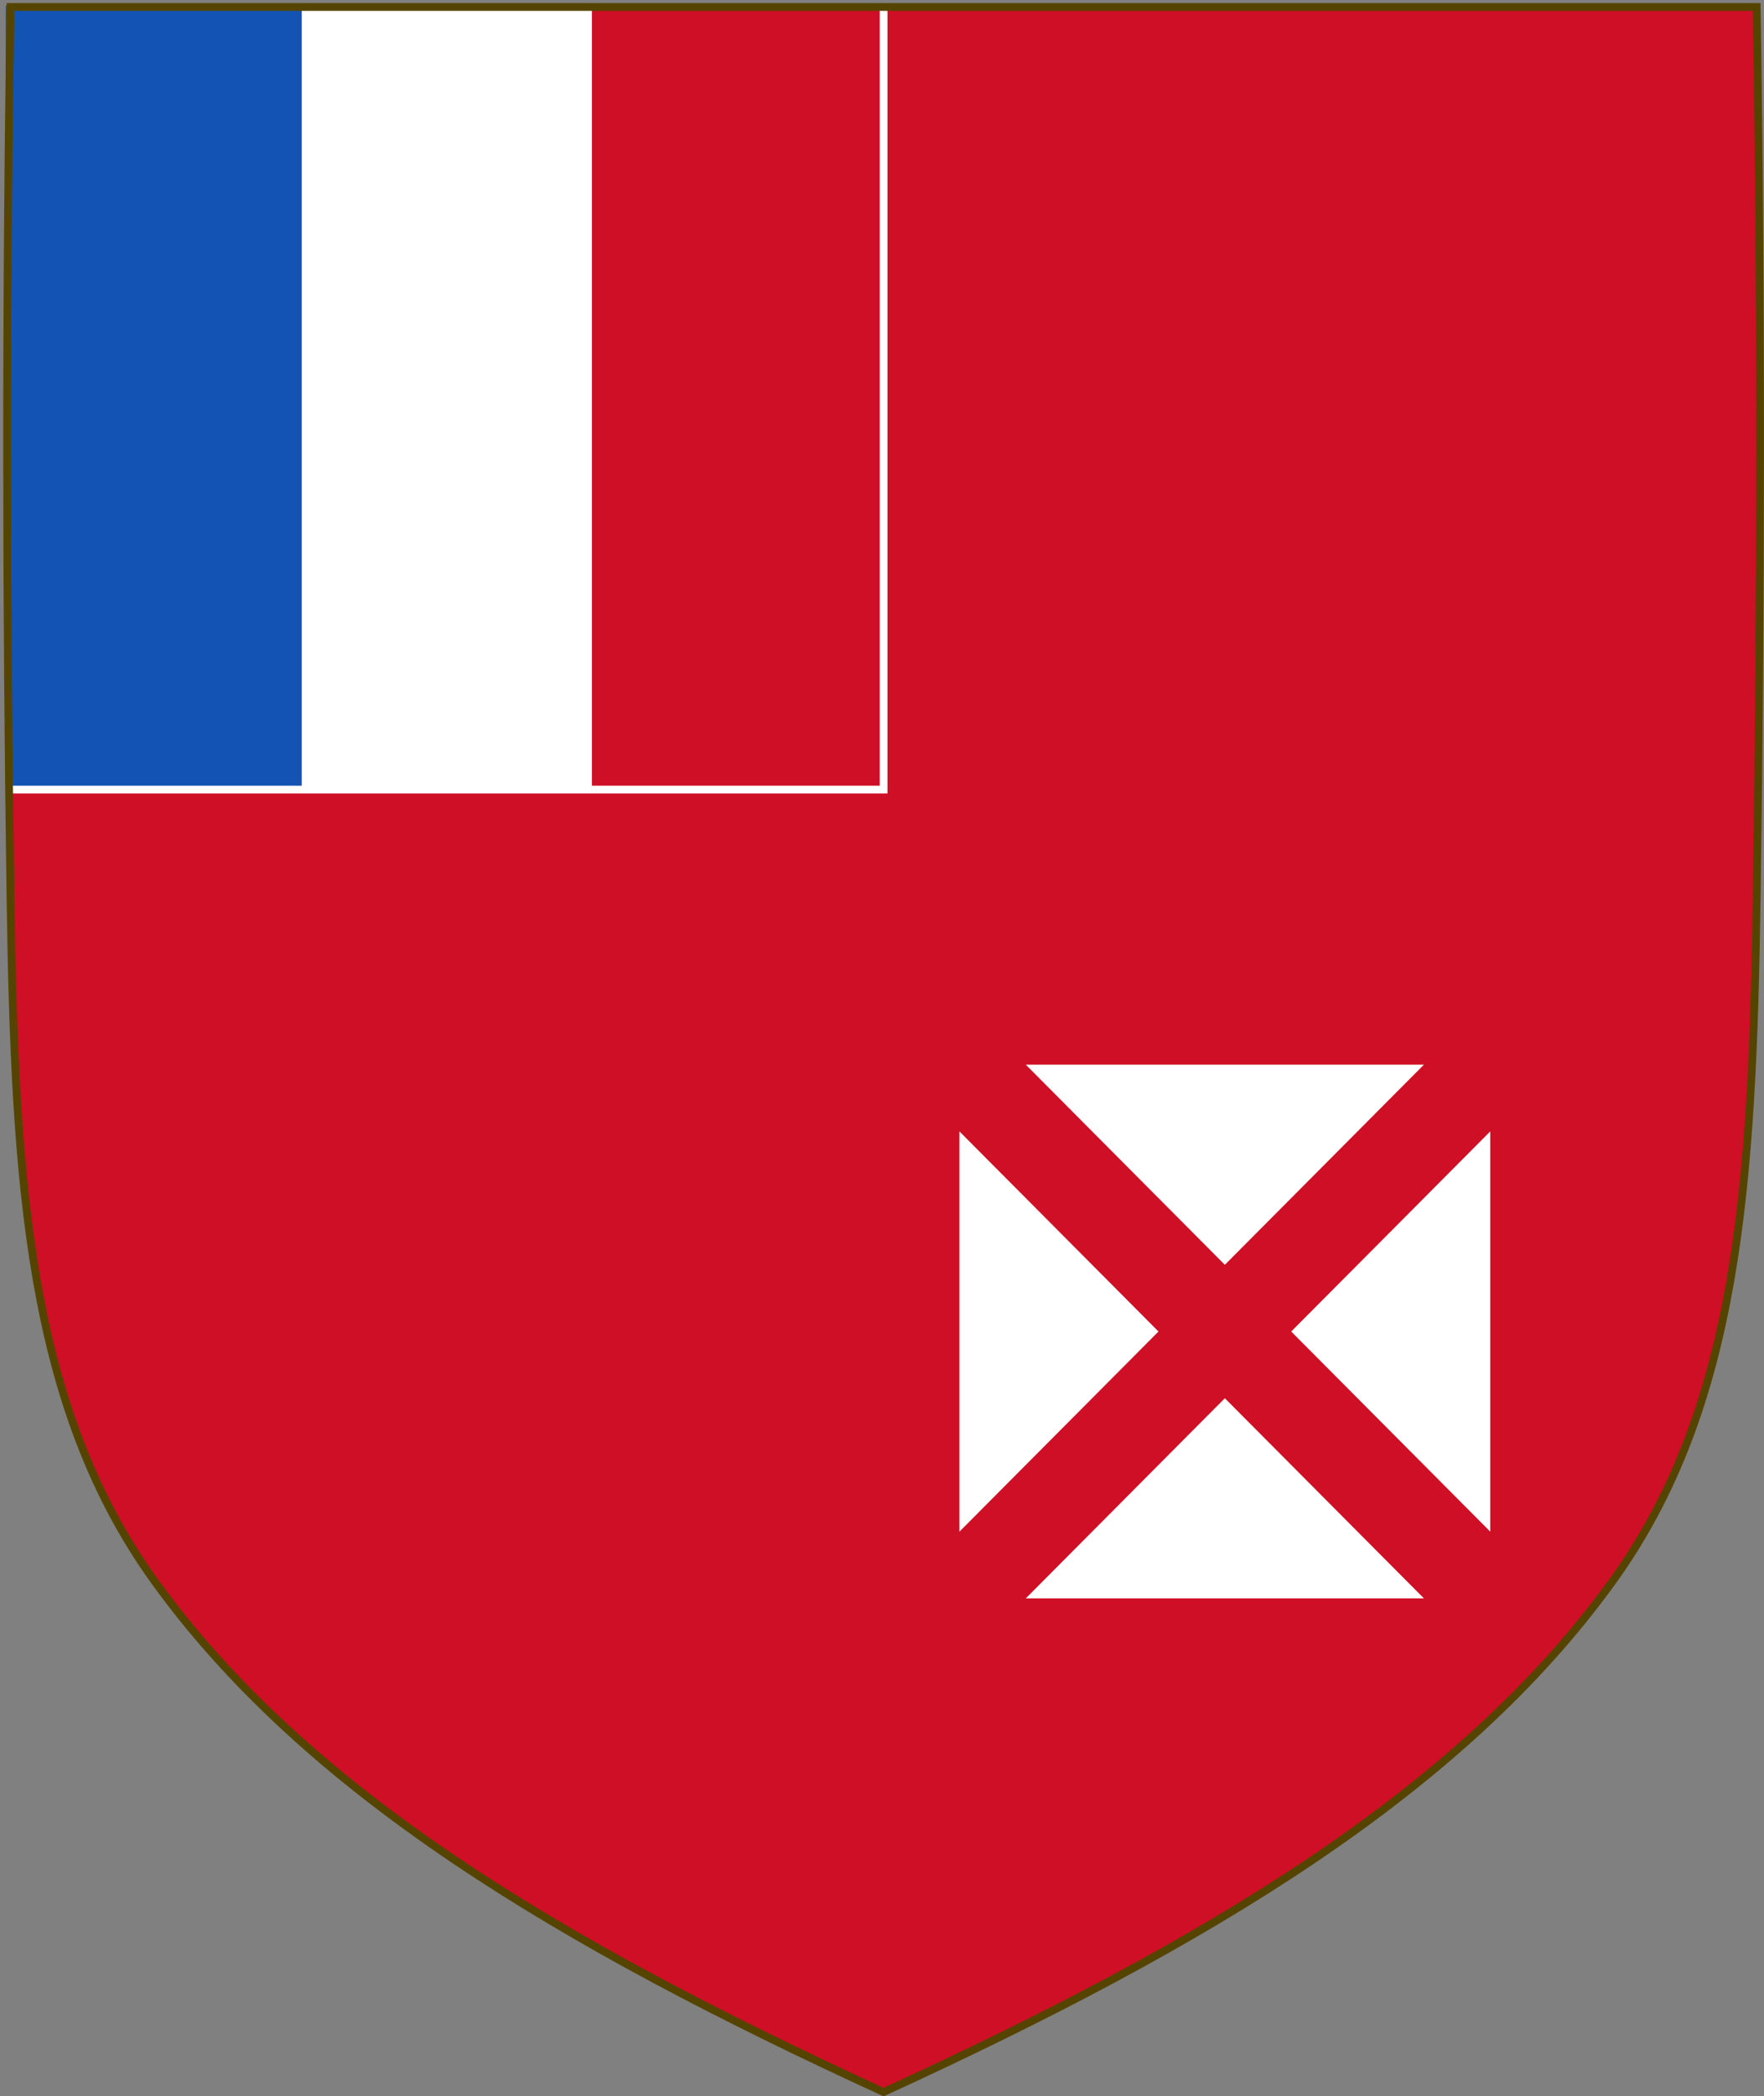 <svg width="638" height="758" xmlns="http://www.w3.org/2000/svg" xmlns:xlink="http://www.w3.org/1999/xlink" overflow="hidden"><rect width="100%" height="100%" fill="#808080" stroke="none"/><defs><clipPath id="clip0"><rect x="59" y="-1" width="638" height="758"></rect></clipPath></defs><g clip-path="url(#clip0)" transform="translate(-59 1)"><path d="M62.295 1.028C60.622 108.365 60.721 215.718 62.295 323.053 63.812 426.467 68.88 507.17 114.398 570.269 169.229 646.282 260.574 701.135 378.077 755.028 495.578 701.135 586.925 646.282 641.757 570.269 687.272 507.17 692.344 426.47 693.86 323.053 695.432 215.718 695.533 108.367 693.86 1.028L62.295 1.028 62.295 1.028Z" fill="#CE0F25" fill-rule="evenodd"></path><path d="M233.077 1.028 319.077 1.028 319.077 284.028 233.077 284.028Z" fill="#CE0F25" fill-rule="evenodd"></path><path d="M168.077 1.028 273.077 1.028 273.077 284.028 168.077 284.028Z" fill="#FFFFFF" fill-rule="evenodd"></path><path d="M61.077 1.028 168.077 1.028 168.077 284.028 61.077 284.028Z" fill="#1353B4" fill-rule="evenodd"></path><path d="M378.577 1.528 378.577 284.528 61.577 284.528" stroke="#FFFFFF" stroke-width="2.814" stroke-miterlimit="8" fill="none" fill-rule="evenodd"></path><path d="M62.795 1.528C61.122 108.866 61.221 216.218 62.795 323.553 64.312 426.967 69.38 507.67 114.898 570.769 169.729 646.782 261.074 701.635 378.577 755.528 496.079 701.635 587.425 646.782 642.257 570.769 687.772 507.67 692.844 426.97 694.36 323.553 695.932 216.218 696.033 108.867 694.36 1.528L62.795 1.528 62.795 1.528Z" stroke="#554400" stroke-width="2.814" stroke-miterlimit="8" fill="none" fill-rule="evenodd"></path><path d="M502 456.375 430 384 574 384 502 456.375ZM478 480.501 406 408.125 406 552.875 478 480.501ZM502 504.625 430 577 574 577 502 504.625ZM526 480.501 598 408.125 598 552.875 526 480.501Z" fill="#FFFFFF" fill-rule="evenodd"></path></g></svg>
